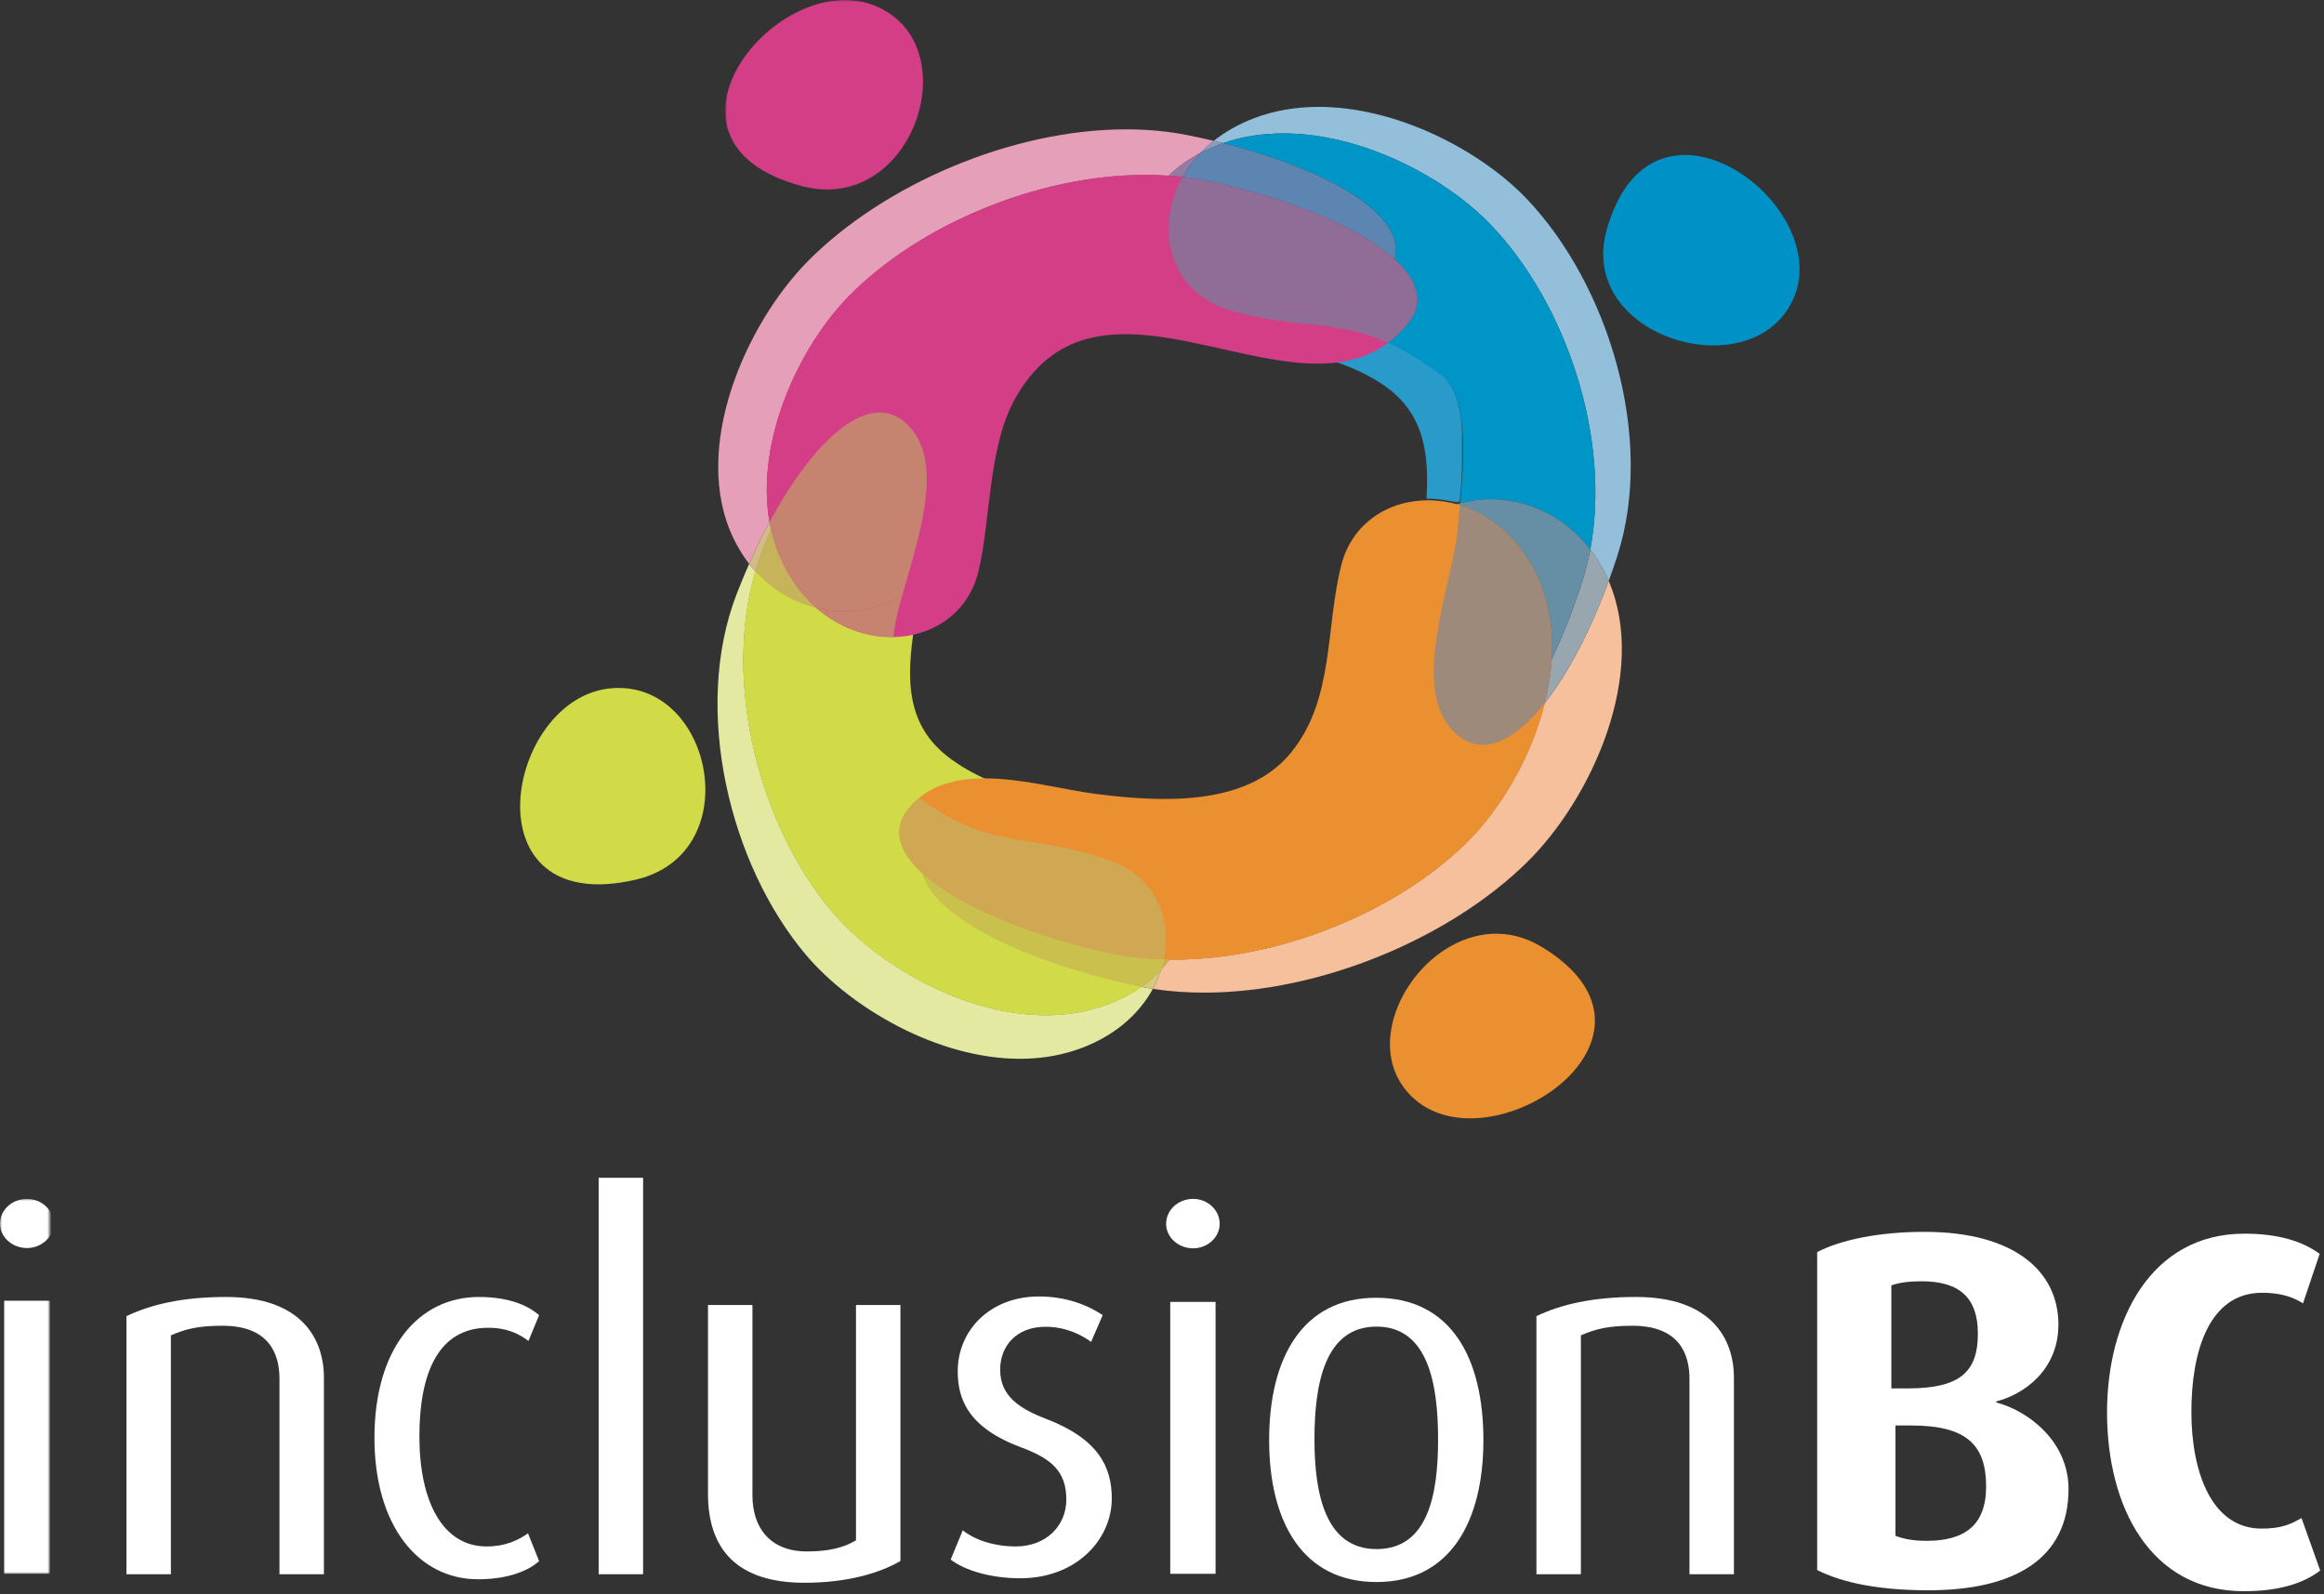 <?xml version="1.0" encoding="UTF-8"?>
<svg width="564px" height="387px" viewBox="0 0 564 387" version="1.1" xmlns="http://www.w3.org/2000/svg" xmlns:xlink="http://www.w3.org/1999/xlink">
    <rect x="0" y="0" width="564" height="387" fill="#333333" stroke="none"/>
    <title>InclusionBC verticle</title>
    <defs>
        <polygon id="path-1" points="0 0 12 0 12 91 0 91"></polygon>
        <polygon id="path-3" points="0 0 179 0 179 122 0 122"></polygon>
    </defs>
    <g id="InclusionBC-verticle" stroke="none" stroke-width="1" fill="none" fill-rule="evenodd">
        <g id="Group-3" transform="translate(0, 291)">
            <mask id="mask-2" fill="white">
                <use xlink:href="#path-1"></use>
            </mask>
            <g id="Clip-2"></g>
            <path d="M1.01,91 L12.116,91 L12.116,24.718 L1.01,24.718 L1.01,91 Z M6.564,11.93 C2.904,11.93 0,9.221 0,6.028 C0,2.705 2.904,0 6.564,0 C10.096,0 13,2.705 13,6.028 C13,9.221 10.096,11.93 6.564,11.93 L6.564,11.93 Z" id="Fill-1" fill="#FFFFFF" mask="url(#mask-2)"></path>
        </g>
        <path d="M67.824,382.104 L67.824,334.665 C67.824,328.536 65.25,321.792 53.973,321.792 C47.844,321.792 44.9,322.653 41.469,324.125 L41.469,382.104 L30.682,382.104 L30.682,319.466 C36.565,316.646 44.289,314.806 54.832,314.806 C73.218,314.806 78.61,324.981 78.61,334.421 L78.61,382.104 L67.824,382.104" id="Fill-4" fill="#FFFFFF"></path>
        <path d="M116.001,383.33 C101.538,383.33 90.874,370.336 90.874,349.008 C90.874,327.308 101.538,314.806 116.248,314.806 C124.336,314.806 128.752,317.381 130.835,319.22 L128.26,325.471 C126.299,324.001 123.356,322.285 118.453,322.285 C106.441,322.285 101.782,333.193 101.782,348.638 C101.782,364.45 107.421,375.36 118.086,375.36 C122.621,375.36 125.684,373.89 128.136,372.175 L130.835,378.917 C128.26,381.245 123.356,383.33 116.001,383.33" id="Fill-5" fill="#FFFFFF"></path>
        <polygon id="Fill-6" fill="#FFFFFF" points="145.284 382.104 156.07 382.104 156.07 285.878 145.284 285.878"></polygon>
        <path d="M195.23,384.176 C178.68,384.176 171.819,375.841 171.819,362.602 L171.819,316.757 L182.605,316.757 L182.605,362.97 C182.605,370.692 186.775,376.575 195.845,376.575 C200.991,376.575 204.668,375.717 207.735,373.877 L207.735,316.757 L218.521,316.757 L218.521,378.906 C213.621,381.726 205.896,384.176 195.23,384.176" id="Fill-7" fill="#FFFFFF"></path>
        <path d="M247.626,383.085 C240.519,383.085 234.266,381.245 230.712,378.55 L233.655,371.438 C235.982,373.401 240.639,375.36 246.524,375.36 C253.879,375.36 258.782,370.336 258.782,363.963 C258.782,357.097 255.105,354.032 247.874,351.334 C235.003,346.555 232.427,339.691 232.427,332.826 C232.427,323.02 240.149,314.685 252.161,314.685 C258.906,314.685 264.176,316.891 267.609,319.22 L264.789,325.716 C262.828,324.246 258.906,322.04 253.757,322.04 C246.524,322.04 242.724,326.821 242.724,332.46 C242.724,338.833 247.383,341.896 253.757,344.348 C266.628,349.251 269.813,356.115 269.813,363.715 C269.813,373.769 261.11,383.085 247.626,383.085" id="Fill-8" fill="#FFFFFF"></path>
        <path d="M284,382 L295,382 L295,316 L284,316 L284,382 Z M289.564,303 C285.904,303 283,300.275 283,297.064 C283,293.72 285.904,291 289.564,291 C293.096,291 296,293.72 296,297.064 C296,300.275 293.096,303 289.564,303 L289.564,303 Z" id="Fill-9" fill="#FFFFFF"></path>
        <path d="M334.062,322 C321.45,322 319,336.048 319,349.365 C319,362.68 321.693,376 334.062,376 C346.674,376 349,362.559 349,349.365 C349,336.171 346.674,322 334.062,322 Z M334.061,384 C315.904,384 308,369.065 308,349.561 C308,329.688 316.027,315 333.939,315 C352.218,315 360,329.688 360,349.561 C360,369.065 352.096,384 334.061,384 L334.061,384 Z" id="Fill-10" fill="#FFFFFF"></path>
        <path d="M410.009,382.104 L410.009,334.665 C410.009,328.536 407.435,321.792 396.158,321.792 C390.029,321.792 387.087,322.653 383.657,324.125 L383.657,382.104 L372.866,382.104 L372.866,319.466 C378.752,316.646 386.476,314.806 397.014,314.806 C415.401,314.806 420.795,324.981 420.795,334.421 L420.795,382.104 L410.009,382.104" id="Fill-11" fill="#FFFFFF"></path>
        <path d="M463.887,346 L460,346 L460,372.792 C461.947,373.518 464.253,374 467.532,374 C476.649,374 482,370.364 482,360.79 C482,350.85 477.382,346 463.887,346 Z M466.375,311 C463.375,311 461.248,311.247 459,311.986 L459,337 L462.998,337 C475.752,337 480,332.937 480,323.694 C480,315.067 475.625,311 466.375,311 Z M468.003,386 C456.343,386 447.259,384.278 441,381.085 L441,303.915 C446.645,300.964 455.975,299 467.021,299 C489.237,299 499.547,308.832 499.547,321.486 C499.547,332.546 491.2,338.446 484.45,340.166 L484.45,340.412 C492.06,342.376 502,349.749 502,361.424 C502,378.259 488.991,386 468.003,386 L468.003,386 Z" id="Fill-12" fill="#FFFFFF"></path>
        <path d="M544.563,386.228 C521.765,386.228 511.345,365.635 511.345,342.835 C511.345,320.405 522.009,299.442 544.687,299.442 C552.899,299.442 558.784,301.281 562.95,304.345 L558.906,316.357 C556.578,314.887 553.636,313.785 548.979,313.785 C535.984,313.785 531.816,328.247 531.816,342.711 C531.816,357.054 536.597,371.029 548.855,371.029 C553.514,371.029 555.843,370.049 558.539,368.455 L563.074,381.202 C558.784,384.511 552.655,386.228 544.563,386.228" id="Fill-13" fill="#FFFFFF"></path>
        <g id="Group-17" transform="translate(176, 0)">
            <mask id="mask-4" fill="white">
                <use xlink:href="#path-3"></use>
            </mask>
            <g id="Clip-15"></g>
            <path d="M160.683,83 C156.867,85.824 152.587,87.258 148,87.791 C151.683,89.02 155.287,90.614 158.769,92.804 C169.735,99.704 170.838,110.052 170.185,121.046 C170.275,121.044 170.362,121.044 170.452,121.044 C172.767,121.044 175.131,121.36 177.47,122 C177.726,121.92 177.984,121.846 178.241,121.775 C179.231,111.136 180.411,95.736 173.532,90.699 C168.669,87.137 164.486,84.703 160.683,83" id="Fill-14" fill="#299BCA" mask="url(#mask-4)"></path>
            <path d="M41.128,38.212 C35.927,44.21 28.064,47.7 18.569,45.163 C-22.053,34.285 13.236,-8.583 36.695,1.532 C51.26,7.811 50.646,27.23 41.128,38.212" id="Fill-16" fill="#D43E87" mask="url(#mask-4)"></path>
        </g>
        <path d="M274.955,199.302 C295.461,206.511 293.62,235.773 267.072,244.391 C243.711,251.983 215.184,236.864 201.97,221.311 C183.379,199.411 174.178,161.694 185.066,133.572 C196.808,103.245 215.006,81.738 226.283,92.266 C238.169,103.358 224.922,129.737 223.235,142.803 C221.28,157.907 216.473,173.836 230.762,184.227 C244.117,193.932 259.919,194.027 274.955,199.302" id="Fill-18" fill="#D1DB47"></path>
        <path d="M237.462,138.685 C232.483,159.229 202.131,161.277 190.099,137.011 C179.498,115.666 191.673,86.428 206.12,71.768 C226.457,51.142 264.193,37.443 294.446,44.202 C327.071,51.483 351.38,66.085 341.883,78.238 C330.791,92.418 313.746,88.554 296.533,84.691 C277.418,80.399 258.097,76.11 246.48,96.518 C239.725,108.393 240.46,126.33 237.462,138.685" id="Fill-19" fill="#D43E87"></path>
        <path d="M273.296,31.395 C245.365,31.395 214.432,44.92 196.219,63.23 C180.902,78.638 167.575,108.98 178.002,130.671 C179.104,132.967 180.385,135.026 181.809,136.861 C183.385,133.304 185.044,129.908 186.757,126.725 C183.283,107.047 193.886,84.18 206.12,71.768 C222.889,54.76 251.496,42.461 277.975,42.461 C279.864,42.461 281.742,42.524 283.606,42.65 C285.752,40.585 288.326,38.71 291.337,37.123 C292.315,36.099 293.389,35.114 294.557,34.188 C292.509,33.703 290.419,33.245 288.293,32.819 C283.46,31.851 278.429,31.395 273.296,31.395" id="Fill-20" fill="#E69FB8"></path>
        <path d="M291.337,37.123 C288.326,38.71 285.752,40.585 283.606,42.65 C284.743,42.728 285.869,42.83 286.993,42.959 C288.143,40.917 289.591,38.95 291.337,37.123" id="Fill-21" fill="#967BA1"></path>
        <path d="M277.975,42.461 C251.496,42.461 222.889,54.76 206.12,71.768 C193.886,84.18 183.283,107.047 186.757,126.725 C195.312,110.83 205.281,100.136 213.503,100.136 C215.836,100.136 218.028,100.997 220.006,102.843 C229.572,111.774 222.863,130.602 218.993,144.423 C223.335,141.596 226.681,137.324 228.166,131.75 C234.621,107.554 227.239,101.558 242.834,79.54 C248.987,70.853 271.611,71.97 282.199,71.677 C282.516,71.668 282.843,71.664 283.175,71.664 C285.736,71.664 288.732,71.918 291.987,72.266 C282.969,65.952 281.082,53.447 286.993,42.959 C285.869,42.83 284.743,42.728 283.606,42.65 C281.742,42.524 279.864,42.461 277.975,42.461" id="Fill-22" fill="#D43E87"></path>
        <path d="M325.516,137.152 C330.76,116.666 361.128,114.972 372.86,139.372 C383.196,160.848 370.655,189.951 356.019,204.442 C335.428,224.824 297.531,238.086 267.363,230.977 C234.84,223.324 210.716,208.435 220.361,196.397 C230.818,183.353 252.364,191.001 265.989,192.712 C281.412,194.654 302.486,195.995 313.324,182.659 C323.877,169.68 321.614,152.465 325.516,137.152" id="Fill-23" fill="#EB9030"></path>
        <path d="M390.407,141.022 C385.981,153.108 380.537,163.527 374.886,170.667 C371.601,183.887 364.131,196.408 356.019,204.442 C339.252,221.039 311.013,232.914 284.812,232.914 C284.493,232.914 284.173,232.912 283.856,232.909 C283.223,233.762 282.527,234.594 281.773,235.397 C281.271,236.966 280.608,238.517 279.784,240.025 C283.836,240.643 288,240.936 292.228,240.936 C320.659,240.936 351.934,227.618 370.562,209.318 C386.246,193.906 400.056,163.514 390.407,141.022" id="Fill-24" fill="#F5C09B"></path>
        <path d="M354.336,122.164 C354.08,122.236 353.823,122.31 353.569,122.39 C353.812,122.458 354.054,122.527 354.297,122.603 C354.31,122.458 354.323,122.31 354.336,122.164" id="Fill-25" fill="#A2938A"></path>
        <path d="M282.438,232.881 C282.262,233.723 282.04,234.562 281.773,235.397 C282.527,234.594 283.223,233.762 283.856,232.909 C283.382,232.905 282.91,232.894 282.438,232.881" id="Fill-26" fill="#CDAD54"></path>
        <path d="M353.569,122.39 C346.344,124.656 340.402,129.982 338.196,138.003 C331.963,160.598 339.563,168.29 322.618,191.695 C317.648,198.563 302.568,199.202 290.935,199.202 C289.602,199.202 288.315,199.193 287.095,199.185 C285.871,199.176 284.715,199.167 283.643,199.167 C283.053,199.167 282.488,199.171 281.953,199.178 C281.823,199.178 281.688,199.18 281.553,199.18 C277.296,199.18 271.765,198.402 265.787,197.623 C259.81,196.845 253.388,196.067 247.341,196.067 C241.484,196.067 235.979,196.797 231.583,198.969 C244.2,205.426 252.972,203.076 269.324,208.816 C280.127,212.605 284.549,222.811 282.438,232.881 C282.91,232.894 283.382,232.905 283.856,232.909 C284.173,232.912 284.493,232.914 284.812,232.914 C311.013,232.914 339.252,221.039 356.019,204.442 C364.131,196.408 371.601,183.887 374.886,170.667 C369.849,177.026 364.646,180.783 359.852,180.783 C357.702,180.783 355.637,180.028 353.702,178.415 C341.187,167.975 352.899,140.918 353.841,127.791 C353.949,126.288 354.119,124.53 354.297,122.603 C354.054,122.527 353.812,122.458 353.569,122.39" id="Fill-27" fill="#EB9030"></path>
        <path d="M350.725,230.459 C357.524,226.098 366.07,224.876 374.301,229.918 C409.509,251.496 362.709,283.18 343.564,267.024 C331.673,256.994 338.276,238.449 350.725,230.459" id="Fill-28" fill="#EB9030"></path>
        <path d="M170.667,196.891 C169.106,204.548 163.942,211.27 154.315,213.51 C113.135,223.085 122.645,169.249 148.349,167.058 C164.314,165.692 173.517,182.876 170.667,196.891" id="Fill-29" fill="#D1DB47"></path>
        <path d="M397.306,77.595 C391.038,72.696 387.344,65.178 389.877,55.953 C400.71,16.482 445.454,49.651 435.222,72.525 C428.876,86.735 408.774,86.552 397.306,77.595" id="Fill-30" fill="#0091C6"></path>
        <path d="M320.022,25.944 C314.593,25.944 309.245,26.803 304.212,28.744 C300.477,30.181 297.261,32.04 294.557,34.188 C295.318,34.369 296.074,34.554 296.822,34.74 C301.503,33.11 306.434,32.382 311.434,32.382 C330.691,32.382 350.975,43.178 361.968,54.742 C379.987,73.699 391.009,106.091 385.939,133.348 C387.437,135.3 388.781,137.498 389.925,139.948 C390.092,140.303 390.253,140.662 390.407,141.022 C391.129,139.048 391.825,137.031 392.49,134.976 C401.739,106.319 390.381,69.172 370.551,48.305 C359.556,36.739 339.276,25.944 320.022,25.944" id="Fill-31" fill="#93BFDB"></path>
        <path d="M311.434,32.382 C306.434,32.382 301.503,33.11 296.822,34.74 C322.786,41.263 341.398,52.362 338.496,62.93 C344.033,68.002 345.725,73.32 341.883,78.238 C340.322,80.234 338.641,81.873 336.861,83.204 C340.646,84.915 344.809,87.361 349.649,90.939 C356.495,96.001 355.321,111.474 354.336,122.164 C356.721,121.494 359.235,121.155 361.789,121.155 C370.442,121.153 379.584,125.049 385.939,133.348 C391.009,106.091 379.987,73.699 361.968,54.742 C350.975,43.178 330.691,32.382 311.434,32.382" id="Fill-32" fill="#0095C7"></path>
        <path d="M338.496,62.93 C338.148,64.195 337.491,65.454 336.502,66.696 C331.847,72.542 323.612,74.159 314.635,74.159 C309.058,74.159 303.199,73.536 297.729,72.912 C295.753,72.688 293.828,72.462 291.987,72.266 C293.815,73.546 295.94,74.57 298.348,75.273 C315.117,80.16 323.747,77.277 336.861,83.204 C338.641,81.873 340.322,80.234 341.883,78.238 C345.725,73.32 344.033,68.002 338.496,62.93" id="Fill-33" fill="#8F6D97"></path>
        <path d="M294.557,34.188 C293.389,35.114 292.315,36.099 291.337,37.123 C292.678,36.417 294.107,35.765 295.622,35.182 C296.022,35.027 296.42,34.882 296.822,34.74 C296.074,34.554 295.318,34.369 294.557,34.188" id="Fill-34" fill="#919ABB"></path>
        <path d="M296.822,34.74 C296.42,34.882 296.022,35.027 295.622,35.182 C294.107,35.765 292.678,36.417 291.337,37.123 C289.591,38.95 288.143,40.917 286.993,42.959 C289.517,43.243 292.007,43.657 294.446,44.202 C313.872,48.537 330.347,55.466 338.496,62.93 C341.398,52.362 322.786,41.263 296.822,34.74" id="Fill-35" fill="#5D85B1"></path>
        <path d="M286.993,42.959 C281.082,53.447 282.969,65.952 291.987,72.266 C293.828,72.462 295.753,72.688 297.729,72.912 C303.199,73.536 309.058,74.159 314.635,74.159 C323.612,74.159 331.847,72.542 336.502,66.696 C337.491,65.454 338.148,64.195 338.496,62.93 C330.347,55.466 313.872,48.537 294.446,44.202 C292.007,43.657 289.517,43.243 286.993,42.959" id="Fill-36" fill="#8F6D97"></path>
        <path d="M385.939,133.348 C385.429,136.094 384.757,138.785 383.909,141.409 C381.743,148.112 379.247,154.419 376.552,160.083 C376.334,163.614 375.756,167.164 374.886,170.667 C380.537,163.527 385.981,153.108 390.407,141.022 C390.253,140.662 390.092,140.303 389.925,139.948 C388.781,137.498 387.437,135.3 385.939,133.348" id="Fill-37" fill="#98A6B0"></path>
        <path d="M361.789,121.155 C359.235,121.155 356.721,121.494 354.336,122.164 C354.323,122.31 354.31,122.458 354.297,122.603 C361.563,124.836 368.499,130.3 372.86,139.372 C375.949,145.792 376.995,152.895 376.552,160.083 C379.247,154.419 381.743,148.112 383.909,141.409 C384.757,138.785 385.429,136.094 385.939,133.348 C379.584,125.049 370.442,121.153 361.789,121.155" id="Fill-38" fill="#668FA6"></path>
        <path d="M354.297,122.603 C354.119,124.53 353.949,126.288 353.841,127.791 C352.899,140.918 341.187,167.975 353.702,178.415 C355.637,180.028 357.702,180.783 359.852,180.783 C364.646,180.783 369.849,177.026 374.886,170.667 C375.756,167.164 376.334,163.614 376.552,160.083 C376.995,152.895 375.949,145.792 372.86,139.372 C368.499,130.3 361.563,124.836 354.297,122.603" id="Fill-39" fill="#9D8A7A"></path>
        <path d="M181.809,136.861 C180.763,139.22 179.757,141.653 178.789,144.144 C167.903,172.278 177.109,209.994 195.697,231.894 C206.481,244.591 227.468,256.994 247.52,256.994 C252.033,256.994 256.499,256.366 260.79,254.97 C270.002,251.977 276.32,246.372 279.784,240.025 C278.838,239.882 277.901,239.721 276.966,239.541 C274.17,241.497 270.874,243.156 267.072,244.391 C262.78,245.785 258.312,246.413 253.801,246.413 C233.747,246.413 212.758,234.007 201.97,221.311 C184.483,200.713 175.306,166.12 183.335,138.681 C182.811,138.103 182.3,137.494 181.809,136.861" id="Fill-40" fill="#E3E9A1"></path>
        <path d="M183.335,138.681 C175.306,166.12 184.483,200.713 201.97,221.311 C212.758,234.007 233.747,246.413 253.801,246.413 C258.312,246.413 262.78,245.785 267.072,244.391 C270.874,243.156 274.17,241.497 276.966,239.541 C276.42,239.436 275.877,239.325 275.335,239.208 C248.168,233.31 226.633,222.578 223.796,211.962 C218.132,206.757 216.404,201.337 220.361,196.397 C221.204,195.345 222.119,194.428 223.096,193.632 C221.787,192.664 220.43,191.601 219.013,190.427 C211.514,184.214 215.327,164.864 216.78,154.648 C216.623,154.65 216.462,154.652 216.304,154.652 C210.116,154.652 203.578,152.378 198.102,147.584 C192.74,146.256 187.544,143.334 183.335,138.681" id="Fill-41" fill="#D1DB47"></path>
        <path d="M218.993,144.423 C214.953,147.051 210.044,148.427 204.974,148.427 C202.696,148.427 200.385,148.151 198.102,147.584 C203.578,152.378 210.116,154.652 216.304,154.652 C216.462,154.652 216.623,154.65 216.78,154.648 C216.843,154.211 216.899,153.789 216.954,153.387 C217.284,150.836 218.056,147.775 218.993,144.423" id="Fill-42" fill="#C58370"></path>
        <path d="M186.757,126.725 C185.044,129.908 183.385,133.304 181.809,136.861 C182.3,137.494 182.811,138.103 183.335,138.681 C183.842,136.946 184.418,135.244 185.066,133.572 C185.729,131.858 186.412,130.174 187.116,128.519 C186.983,127.923 186.864,127.325 186.757,126.725" id="Fill-43" fill="#D4BA88"></path>
        <path d="M187.116,128.519 C186.412,130.174 185.729,131.858 185.066,133.572 C184.418,135.244 183.842,136.946 183.335,138.681 C187.544,143.334 192.74,146.256 198.102,147.584 C195.012,144.879 192.26,141.37 190.099,137.011 C188.751,134.294 187.77,131.448 187.116,128.519" id="Fill-44" fill="#C7B359"></path>
        <path d="M213.503,100.136 C205.281,100.136 195.312,110.83 186.757,126.725 C186.864,127.325 186.983,127.923 187.116,128.519 C187.77,131.448 188.751,134.294 190.099,137.011 C192.26,141.37 195.012,144.879 198.102,147.584 C200.385,148.151 202.696,148.427 204.974,148.427 C210.044,148.427 214.953,147.051 218.993,144.423 C222.863,130.602 229.572,111.774 220.006,102.843 C218.028,100.997 215.836,100.136 213.503,100.136" id="Fill-45" fill="#C58370"></path>
        <path d="M223.096,193.632 C222.119,194.428 221.204,195.345 220.361,196.397 C216.404,201.337 218.132,206.757 223.796,211.962 C223.024,209.075 223.635,206.194 225.891,203.424 C227.446,201.515 229.374,200.061 231.583,198.969 C228.957,197.623 226.159,195.895 223.096,193.632" id="Fill-46" fill="#D0A752"></path>
        <path d="M281.773,235.397 C280.379,236.882 278.777,238.273 276.966,239.541 C277.901,239.721 278.838,239.882 279.784,240.025 C280.608,238.517 281.271,236.966 281.773,235.397" id="Fill-47" fill="#D8C87D"></path>
        <path d="M223.796,211.962 C226.633,222.578 248.168,233.31 275.335,239.208 C275.877,239.325 276.42,239.436 276.966,239.541 C278.777,238.273 280.379,236.882 281.773,235.397 C282.04,234.562 282.262,233.723 282.438,232.881 C277.281,232.738 272.222,232.122 267.363,230.977 C248.189,226.465 231.933,219.436 223.796,211.962" id="Fill-48" fill="#CAC04E"></path>
        <path d="M231.583,198.969 C229.374,200.061 227.446,201.515 225.891,203.424 C223.635,206.194 223.024,209.075 223.796,211.962 C231.933,219.436 248.189,226.465 267.363,230.977 C272.222,232.122 277.281,232.738 282.438,232.881 C284.549,222.811 280.127,212.605 269.324,208.816 C252.972,203.076 244.2,205.426 231.583,198.969" id="Fill-49" fill="#D0A752"></path>
    </g>
</svg>